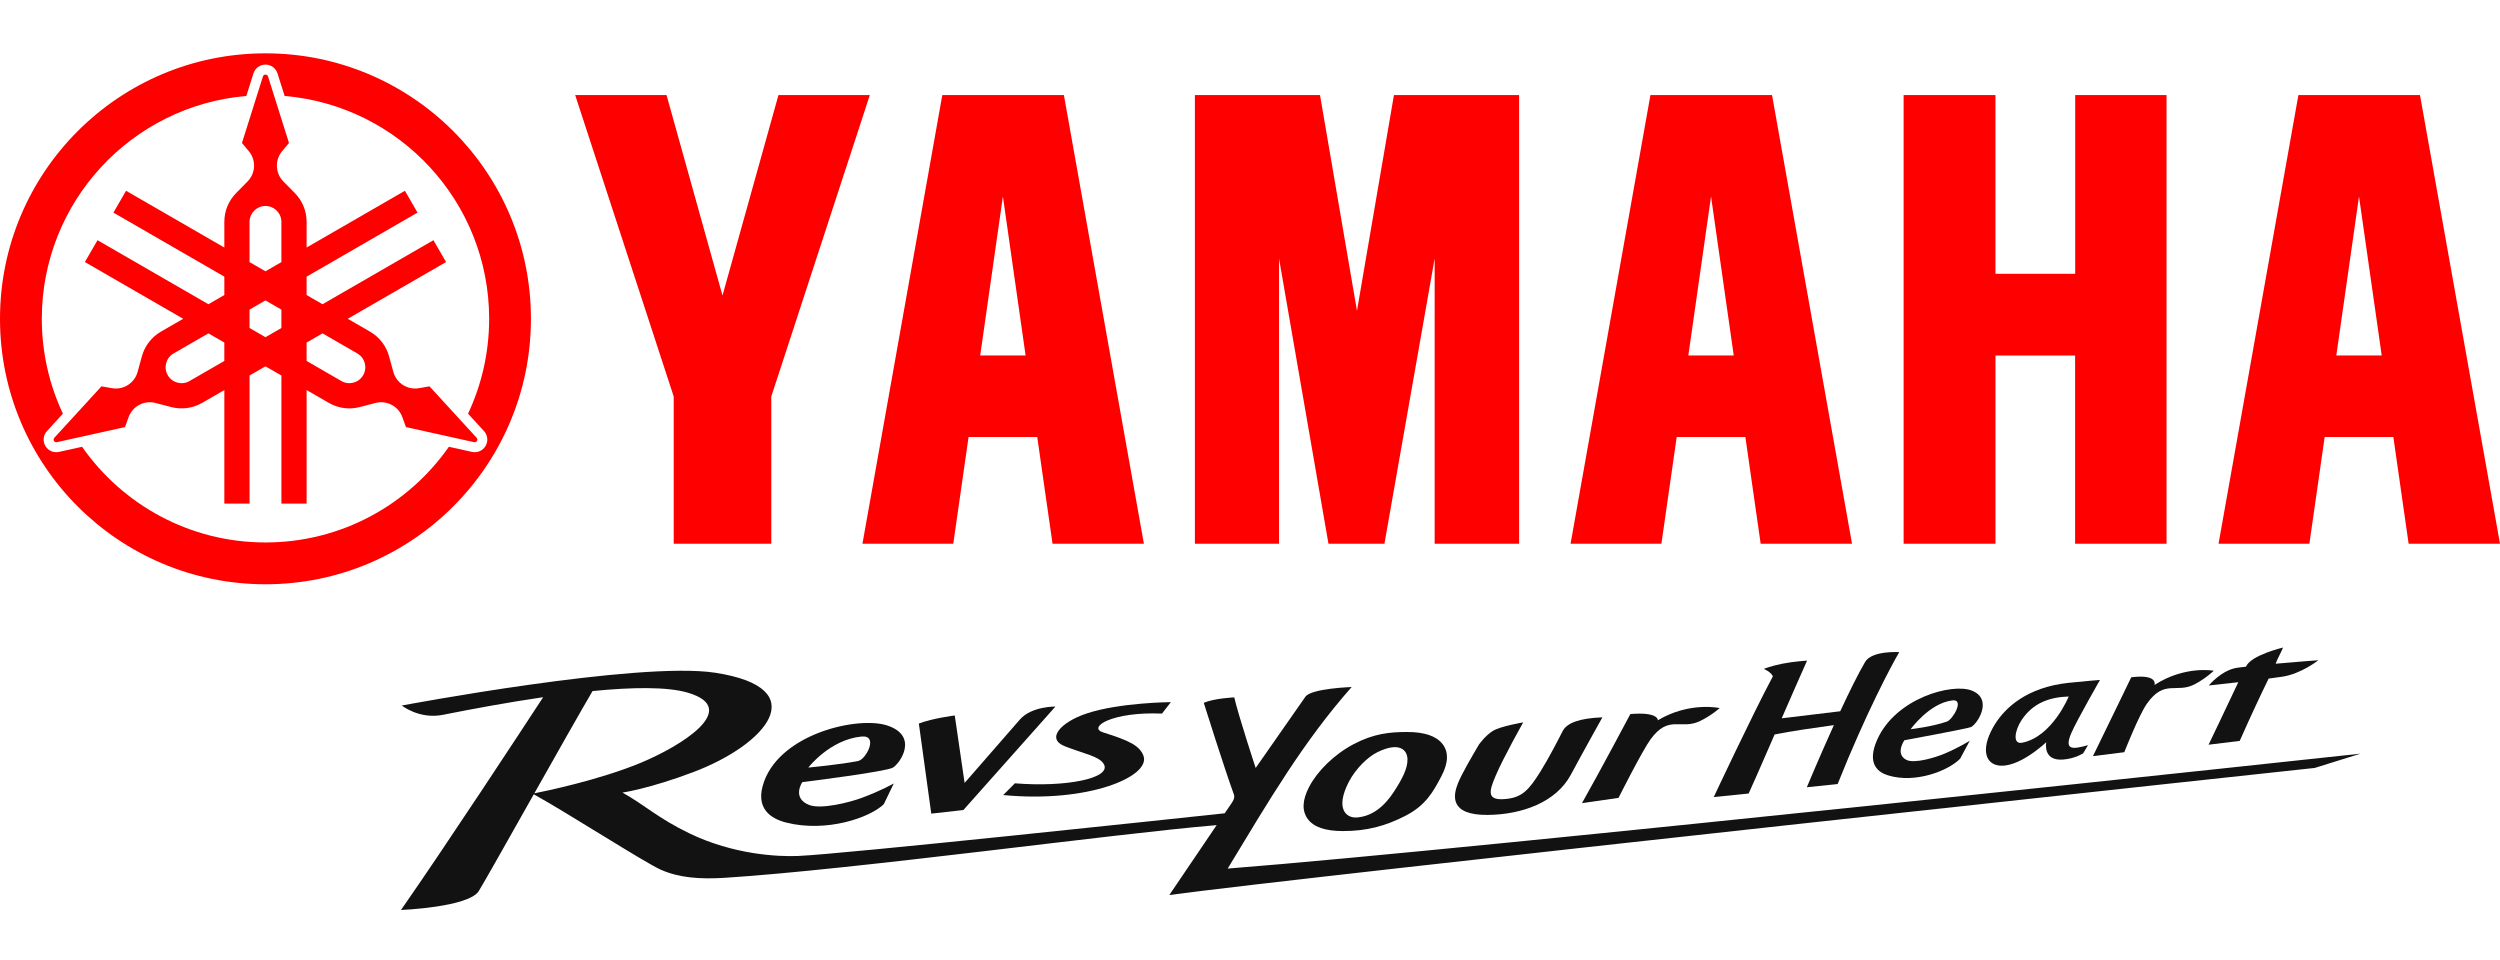 <svg width="375" height="144" viewBox="0 0 375 144" fill="none" xmlns="http://www.w3.org/2000/svg"><path d="M347.751 99.036C347.751 99.036 344.608 99.264 341.344 99.557C341.64 98.764 342.066 98.062 342.461 97.131C342.461 97.131 337.675 98.253 336.909 99.973C336.906 99.983 336.9 99.995 336.897 100.004C336.4 100.059 335.966 100.111 335.626 100.156C333.248 100.48 331.315 102.823 331.315 102.823C331.315 102.823 333.349 102.605 335.744 102.332C334.062 105.933 331.283 111.707 331.283 111.707L335.959 111.135C337.711 107.176 339.087 104.264 340.298 101.788C341.117 101.683 341.836 101.585 342.369 101.502C345.212 101.061 347.751 99.036 347.751 99.036Z" fill="#121212"></path><path d="M211.049 109.799C213.663 109.796 215.442 110.399 216.381 111.606C217.32 112.813 217.263 114.423 216.21 116.434C214.962 118.82 213.83 120.813 210.835 122.361C207.841 123.908 204.984 124.67 201.408 124.66C198.775 124.651 197.024 124.053 196.145 122.822C195.266 121.594 195.342 119.997 196.373 118.026C197.6 115.677 200.088 113.178 203.073 111.608C206.058 110.041 208.462 109.799 211.049 109.799ZM206.58 112.845C205.209 113.523 203.387 115.238 202.332 117.265C200.242 121.285 201.923 122.732 203.506 122.622C205.836 122.457 207.663 120.96 209.113 118.721C210.332 116.842 211.158 115.255 211.124 113.869C211.094 112.555 209.973 111.167 206.58 112.845Z" fill="#121212"></path><path d="M158.313 105.986C158.313 105.986 154.735 105.915 152.973 107.941C151.21 109.968 144.69 117.439 144.69 117.439L143.215 107.321C143.215 107.321 139.911 107.731 137.827 108.531L139.689 122.044L144.507 121.505L158.313 105.986Z" fill="#121212"></path><path d="M150.483 119.257C163.27 120.496 172.715 116.455 171.509 113.335C170.924 111.83 169.337 111.066 165.484 109.866C163.058 109.112 166.821 106.718 174.297 107.039L175.63 105.32C175.63 105.32 167.907 105.372 162.951 107.037C159.161 108.309 156.815 110.808 159.747 111.949C162.679 113.094 164.886 113.444 165.564 114.603C166.823 116.753 159.793 118.12 152.234 117.495L150.483 119.257Z" fill="#121212"></path><path d="M295.463 111.113C295.463 111.113 293.945 112.075 291.768 113.012C290.313 113.637 287.172 114.573 285.992 113.995C284.205 113.124 285.654 111.04 285.654 111.04C285.654 111.04 295.158 109.288 295.654 109.059C296.579 108.629 299.023 104.905 295.794 103.597C292.859 102.406 284.326 104.709 281.565 110.983C279.978 114.592 281.718 115.844 283.186 116.298C287.325 117.582 292.287 115.581 294.02 113.807L295.463 111.113ZM292.85 105.059C294.731 104.829 292.921 107.919 292.05 108.229C289.855 109.01 286.594 109.382 286.594 109.382C286.594 109.382 289.391 105.481 292.85 105.059Z" fill="#121212"></path><path d="M134.067 117.52C134.067 117.52 132.132 118.619 129.274 119.678C127.359 120.387 123.151 121.432 121.39 120.75C118.723 119.719 120.344 117.322 120.344 117.322C120.344 117.322 132.917 115.757 133.935 115.142C135.051 114.472 137.837 110.374 133.068 108.818C128.735 107.405 117.255 109.973 114.619 117.208C113.101 121.369 115.777 122.839 117.918 123.382C123.951 124.916 130.498 122.657 132.574 120.622L134.068 117.518L134.067 117.52ZM129.237 110.479C131.822 110.237 129.92 113.901 128.736 114.144C126.124 114.679 121.25 115.133 121.25 115.133C121.25 115.133 124.484 110.93 129.237 110.479Z" fill="#121212"></path><path d="M313.204 111.774C310.79 112.455 309.593 112.521 310.713 109.921C311.471 108.162 314.994 101.99 314.994 101.99C314.994 101.99 312.153 102.222 310.248 102.429C304.03 103.101 300.806 106.153 299.281 108.574C297.179 111.909 297.599 114.37 299.61 114.79C302.638 115.426 306.941 111.33 306.941 111.33C306.941 111.33 306.352 114.168 309.449 113.934C311.272 113.798 312.474 112.999 312.474 112.999L313.206 111.773L313.204 111.774ZM303.334 111.405C301.815 111.708 302.242 109.522 303.229 108.025C304.938 105.437 307.428 104.572 310.308 104.474C310.308 104.474 307.852 110.509 303.335 111.405" fill="#121212"></path><path d="M244.554 107.109C248.812 106.744 248.678 108.041 248.678 108.041C253.452 105.201 257.949 106.21 257.949 106.21C257.949 106.21 256.787 107.287 255.031 108.144C252.13 109.56 250.347 107.125 247.595 110.885C246.331 112.612 242.776 119.683 242.776 119.683L237.297 120.468C239.914 115.848 244.553 107.11 244.553 107.11" fill="#121212"></path><path d="M319.685 101.594C323.767 101.078 323.174 102.746 323.174 102.746C327.753 99.787 332.063 100.61 332.063 100.61C332.063 100.61 330.946 101.709 329.26 102.612C326.479 104.106 324.669 101.791 322.023 105.575C320.808 107.312 318.644 112.831 318.644 112.831L313.942 113.42C316.793 107.584 319.686 101.593 319.686 101.593" fill="#121212"></path><path d="M223.143 122.239C217.363 122.287 217.987 119.28 218.683 117.522C219.221 116.157 220.678 113.657 221.824 111.71C221.824 111.71 222.792 110.315 223.967 109.615C225.13 108.921 228.483 108.356 228.483 108.356C228.496 108.349 225.56 113.503 224.329 116.409C223.352 118.721 222.894 120.223 226.116 119.82C228.332 119.546 229.342 118.489 231.045 115.764C232.293 113.767 233.699 111.039 234.394 109.677C235.027 108.435 236.911 107.736 240.362 107.598C240.362 107.598 237.18 113.289 235.641 116.182C233.426 120.344 228.289 122.194 223.143 122.239Z" fill="#121212"></path><path d="M184.152 130.287C190.293 120.158 195.465 111.288 202.75 103.054C202.75 103.054 196.671 103.252 195.804 104.52L188.35 115.194C188.35 115.194 185.798 107.451 185.139 104.607C185.139 104.607 182.111 104.738 180.565 105.427C180.565 105.427 183.736 115.501 185.08 119.159C185.282 119.714 184.913 120.217 184.651 120.603C184.332 121.071 184.016 121.536 183.707 121.993C176.886 122.724 126.452 128.115 119.72 128.395C116.677 128.522 110.023 128.2 103.393 124.995C98.649 122.702 96.689 120.732 93.367 118.885C93.367 118.885 97.349 118.329 104.008 115.811C114.955 111.669 122.243 103.216 107.286 100.912C95.751 99.135 60.27 105.829 60.27 105.829C60.27 105.829 62.893 107.933 66.442 107.223C70.817 106.348 76.152 105.358 81.474 104.58C78.335 109.379 67.073 126.562 60.148 136.497C60.148 136.497 70.296 136.09 71.817 133.657C72.519 132.534 76.205 125.99 80.067 119.145C85.017 121.871 96.685 129.373 99.098 130.447C101.836 131.664 104.936 131.913 108.788 131.666C128.022 130.443 167.559 125.005 182.499 123.769C178.404 129.8 175.396 134.257 175.396 134.257C194.135 131.666 347.206 115.192 347.206 115.192L354.074 113.05C354.074 113.05 221.597 127.363 184.15 130.287M88.882 103.66C94.814 103.072 100.107 102.984 103.221 103.917C111.224 106.311 102.117 111.931 96.111 114.422C89.862 117.015 81.683 118.699 80.149 119C83.604 112.879 87.183 106.546 88.882 103.66Z" fill="#121212"></path><path d="M279.768 99.291C278.699 101.115 277.35 103.858 276.035 106.689L267.258 107.745C268.775 104.279 270.077 101.278 271.061 99.09C271.061 99.09 269.029 99.219 267.357 99.554C265.569 99.913 264.572 100.334 264.572 100.334C264.572 100.334 265.632 100.778 265.934 101.444C262.813 107.287 257.063 119.558 257.063 119.558L262.296 119.028C263.675 116.001 264.989 112.909 266.193 110.17C268.455 109.701 272.48 109.123 275.082 108.768C272.893 113.595 271.023 118.087 271.023 118.087L275.648 117.604C279.855 107.048 283.74 99.765 284.891 97.819C284.891 97.819 280.79 97.55 279.768 99.292" fill="#121212"></path><path d="M299.32 14.258V41.072H311.278V14.258H324.983V81.565H311.266V53.328H299.324V81.565H285.543V14.258H299.32ZM179.233 14.258V81.565H191.854V38.774L199.271 81.564H207.664L215.198 38.774V81.564H227.866V14.258H209.091L203.547 46.616L198.001 14.258H179.234H179.233ZM86.276 14.258L101.057 59.476V81.565H115.693V59.476L130.475 14.258H116.77L108.375 44.33L99.979 14.258H86.276ZM171.585 81.565H157.881L155.585 65.546H145.286L142.99 81.565H129.366L141.345 14.258H159.585L171.585 81.565ZM147.03 53.324H153.84L150.435 29.469L147.03 53.324ZM277.805 81.565H264.1L261.805 65.546H251.506L249.209 81.565H235.585L247.565 14.258H265.805L277.805 81.565ZM253.25 53.324H260.06L256.656 29.469L253.25 53.324ZM375 81.565H361.295L359.001 65.546H348.7L346.407 81.565H332.78L344.76 14.258H362.998L375 81.565ZM350.447 53.324H357.257L353.85 29.469L350.447 53.324ZM39.82 8C17.828 8 0 25.829 0 47.82C0 69.812 17.829 87.641 39.82 87.641C61.812 87.641 79.641 69.812 79.641 47.82C79.641 25.829 61.812 8 39.82 8ZM72.841 66.884C72.426 67.603 71.603 67.965 70.793 67.785L67.331 67.018C61.266 75.692 51.208 81.368 39.82 81.368C28.433 81.368 18.375 75.692 12.31 67.018L8.848 67.785C8.038 67.965 7.216 67.603 6.801 66.884C6.387 66.166 6.484 65.272 7.045 64.661L9.435 62.052C7.408 57.731 6.272 52.909 6.272 47.82C6.272 30.259 19.766 15.852 36.952 14.395L38.017 11.014C38.267 10.224 38.992 9.692 39.821 9.692C40.651 9.692 41.376 10.224 41.626 11.014L42.691 14.395C59.876 15.851 73.371 30.259 73.371 47.82C73.371 52.909 72.235 57.731 70.208 62.052L72.598 64.661C73.159 65.272 73.255 66.166 72.841 66.884ZM71.116 66.327C71.285 66.364 71.46 66.288 71.547 66.138C71.635 65.987 71.614 65.797 71.496 65.669L64.422 57.949L62.855 58.226C62.098 58.359 61.292 58.239 60.575 57.824C59.773 57.361 59.232 56.619 59.004 55.791L58.358 53.447C57.943 51.937 56.957 50.585 55.494 49.74L52.164 47.818L66.909 39.306L65.017 36.03L48.382 45.635L45.992 44.255V41.497L62.628 31.892L60.736 28.616L45.992 37.128V33.284C45.992 31.595 45.314 30.064 44.215 28.95L42.508 27.219C41.904 26.608 41.533 25.768 41.533 24.842C41.533 24.013 41.832 23.256 42.326 22.668L43.349 21.45L40.201 11.463C40.148 11.297 39.995 11.184 39.821 11.184C39.648 11.184 39.494 11.296 39.442 11.463L36.293 21.45L37.317 22.668C37.811 23.256 38.11 24.014 38.11 24.842C38.11 25.768 37.737 26.608 37.135 27.219L35.428 28.95C34.329 30.065 33.65 31.595 33.65 33.284V37.128L18.906 28.616L17.015 31.892L33.65 41.497V44.255L31.261 45.635L14.626 36.03L12.734 39.306L27.478 47.818L24.149 49.74C22.686 50.585 21.7 51.937 21.284 53.447L20.639 55.791C20.411 56.619 19.871 57.361 19.068 57.824C18.35 58.239 17.545 58.359 16.788 58.226L15.221 57.949L8.147 65.669C8.029 65.797 8.008 65.987 8.096 66.138C8.183 66.288 8.356 66.365 8.527 66.327L18.75 64.061L19.294 62.565C19.556 61.842 20.063 61.205 20.781 60.791C21.582 60.327 22.495 60.23 23.326 60.446L25.679 61.059C27.195 61.454 28.859 61.276 30.321 60.432L33.65 58.511V75.536H37.433V56.327L39.822 54.948L42.212 56.327V75.536H45.994V58.511L49.324 60.432C50.787 61.277 52.451 61.455 53.965 61.059L56.319 60.446C57.149 60.23 58.062 60.327 58.864 60.791C59.582 61.205 60.089 61.842 60.351 62.565L60.895 64.061L71.118 66.327H71.116ZM39.82 50.58L37.431 49.2V46.442L39.82 45.062L42.209 46.442V49.2L39.82 50.58ZM37.431 33.286C37.431 31.966 38.501 30.897 39.82 30.897C41.14 30.897 42.209 31.966 42.209 33.286V39.315L39.82 40.694L37.431 39.315V33.286ZM28.428 57.157C27.285 57.817 25.824 57.425 25.164 56.282C24.503 55.139 24.896 53.678 26.038 53.018L31.259 50.004L33.648 51.383V54.142L28.428 57.157ZM54.476 56.282C53.816 57.425 52.355 57.816 51.212 57.157L45.991 54.143V51.385L48.38 50.005L53.601 53.019C54.744 53.679 55.136 55.139 54.476 56.282Z" fill="#FF0000"></path></svg>